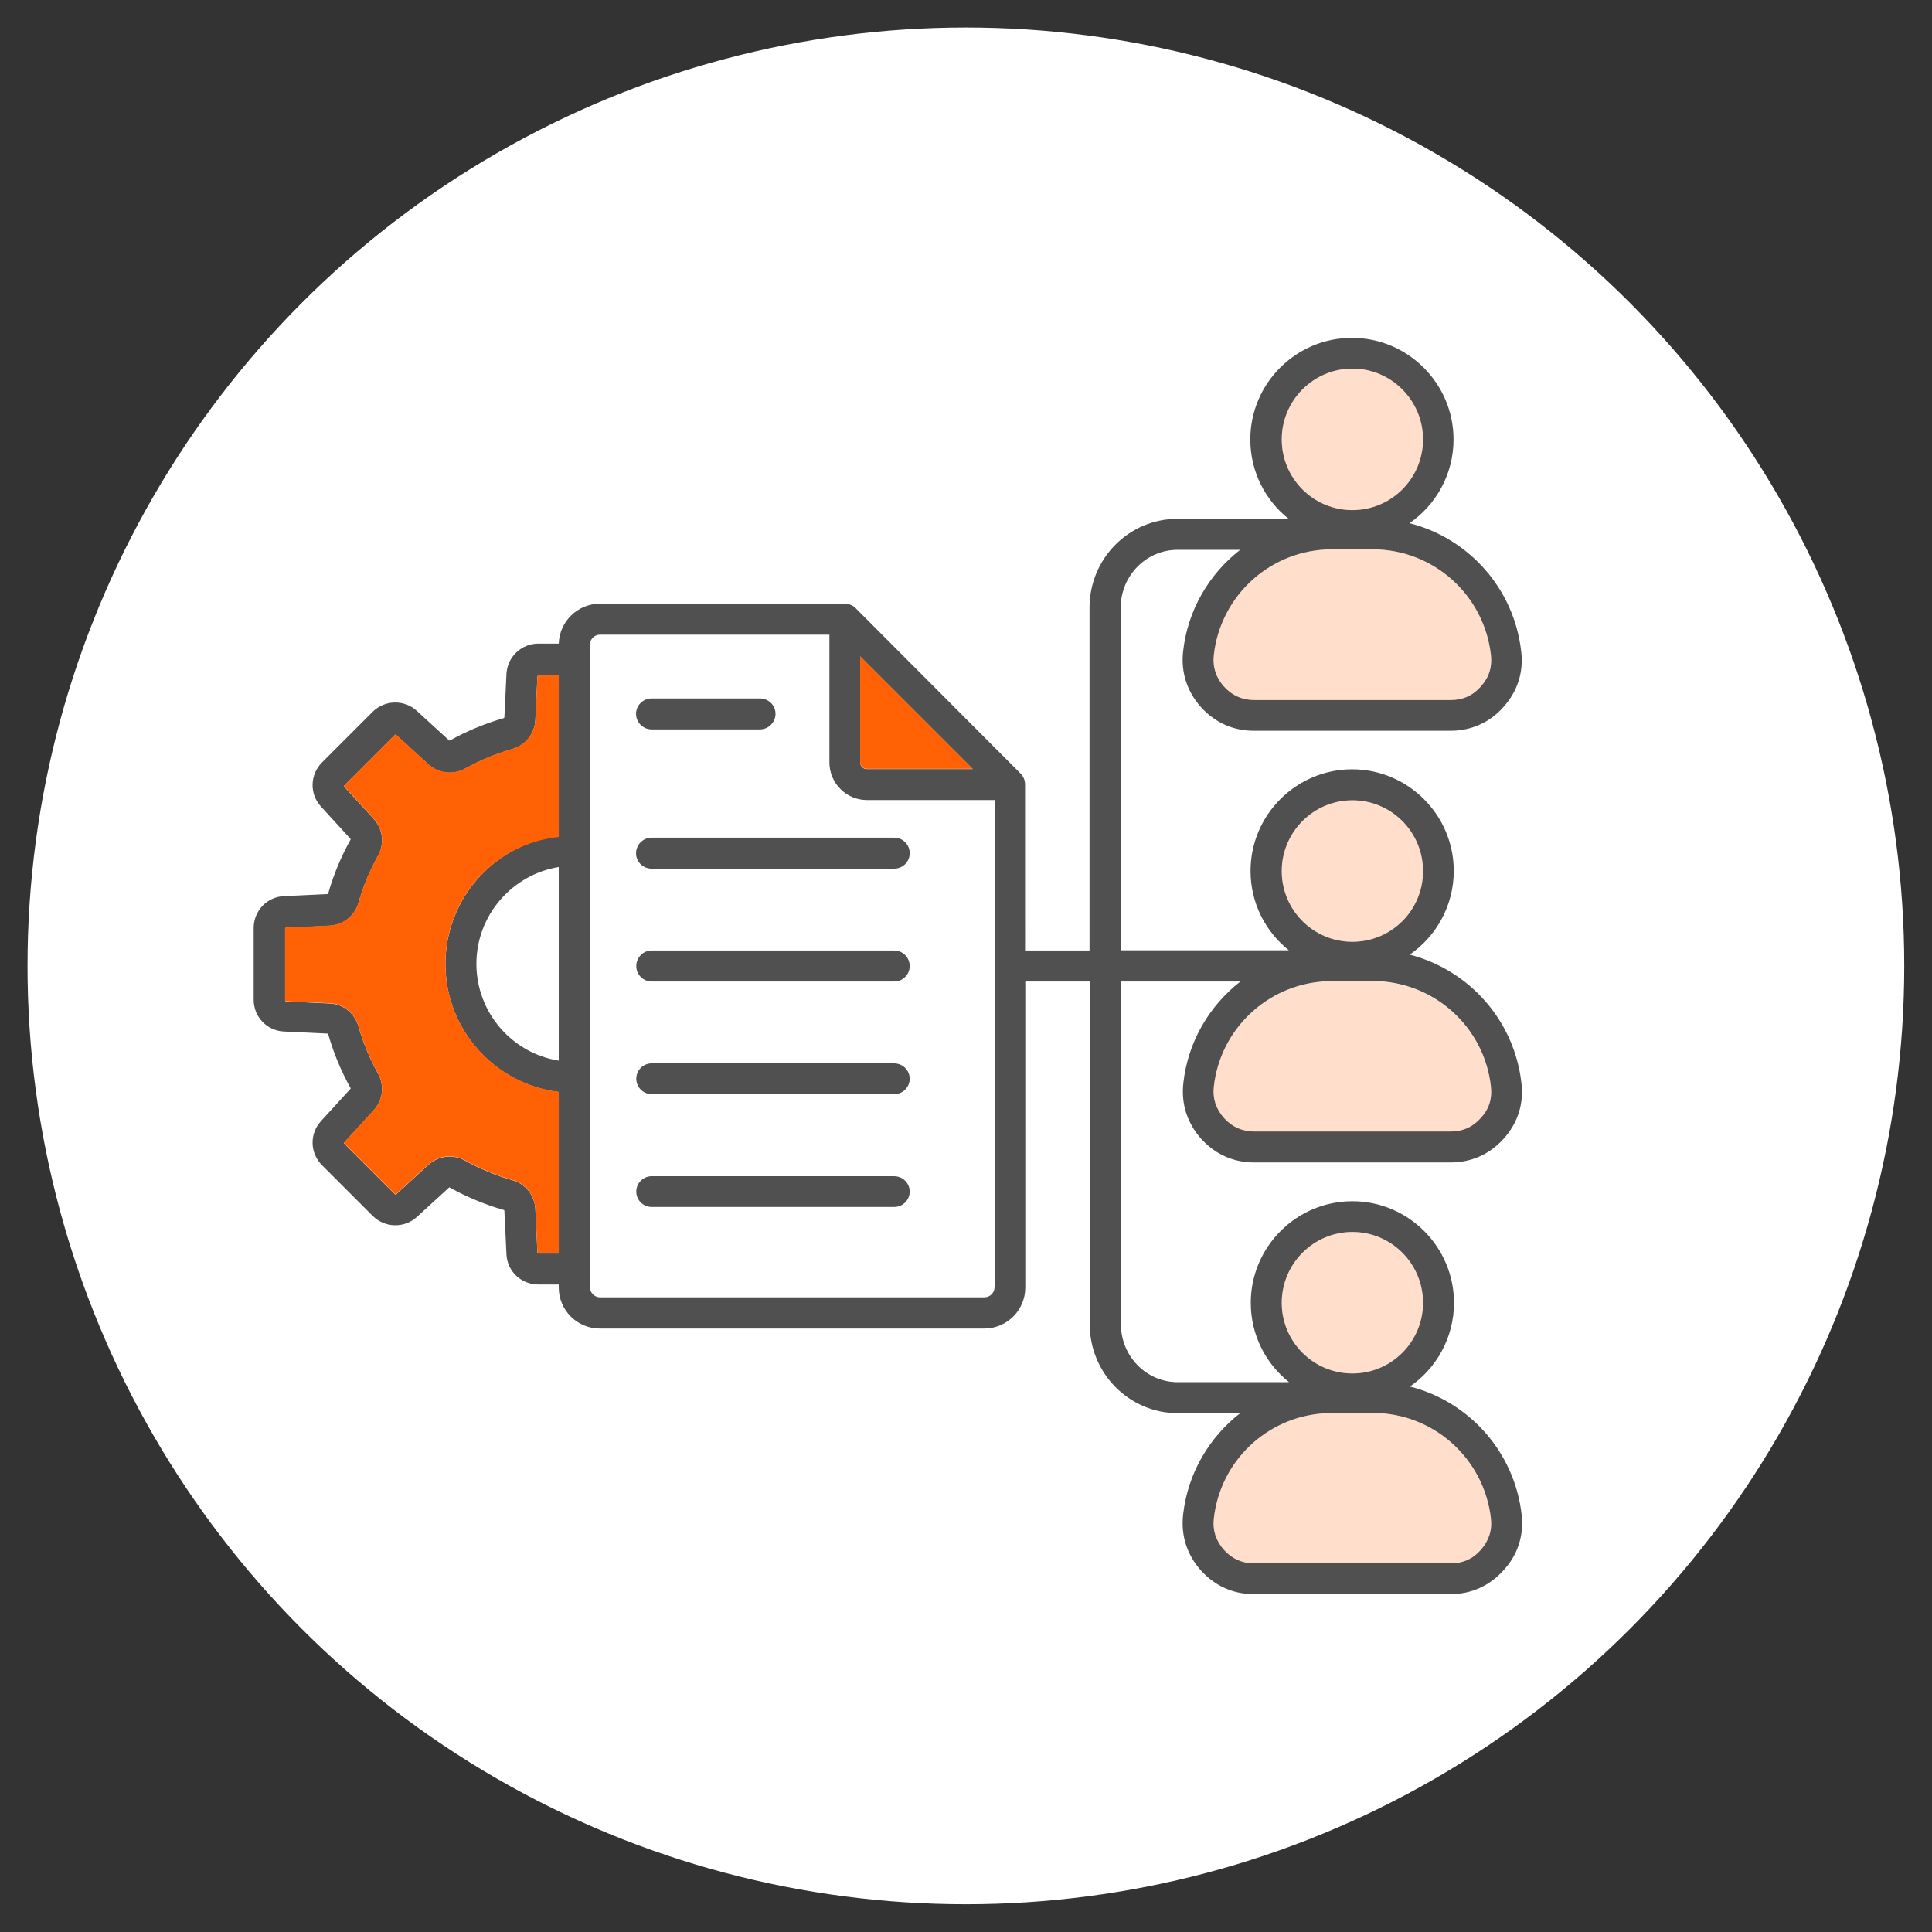 <?xml version="1.0" encoding="utf-8"?>
<!-- Generator: Adobe Illustrator 27.2.0, SVG Export Plug-In . SVG Version: 6.00 Build 0)  -->
<svg version="1.1" id="Capa_1" xmlns="http://www.w3.org/2000/svg" xmlns:xlink="http://www.w3.org/1999/xlink" x="0px" y="0px"
	 viewBox="0 0 842.3 842.3" style="enable-background:new 0 0 842.3 842.3;" xml:space="preserve">
<rect x="0" y="0" width="842.3" height="842.3" fill="#333333" stroke="none"/>
<style type="text/css">
	.st0{fill:#FFFFFF;}
	.st1{fill:#505050;}
	.st2{opacity:0.2;fill:#FF6104;}
	.st3{fill:#FF6104;}
</style>
<g>
	<circle class="st0" cx="421.1" cy="421.1" r="409.1"/>
	<g>
		<path class="st1" d="M331.3,304.5h-47.2c-3.7,0-6.8,3-6.8,6.7c0,3.7,3,6.8,6.8,6.8h47.2c3.7,0,6.8-3,6.8-6.8
			C338.1,307.5,335,304.5,331.3,304.5z M389.8,365.2H284.1c-3.7,0-6.7,3-6.7,6.7c0,3.7,3,6.7,6.7,6.7h105.8c3.7,0,6.7-3,6.7-6.7
			C396.6,368.2,393.6,365.2,389.8,365.2z M389.8,414.4H284.1c-3.7,0-6.7,3-6.7,6.8c0,3.7,3,6.7,6.7,6.7h105.8c3.7,0,6.7-3,6.7-6.7
			C396.6,417.4,393.6,414.4,389.8,414.4z M389.8,463.6H284.1c-3.7,0-6.7,3-6.7,6.7c0,3.7,3,6.7,6.7,6.7h105.8c3.7,0,6.7-3,6.7-6.7
			C396.6,466.6,393.6,463.6,389.8,463.6z M389.8,512.8H284.1c-3.7,0-6.7,3-6.7,6.7c0,3.7,3,6.7,6.7,6.7h105.8c3.7,0,6.7-3,6.7-6.7
			C396.6,515.8,393.6,512.8,389.8,512.8z M331.3,304.5h-47.2c-3.7,0-6.8,3-6.8,6.7c0,3.7,3,6.8,6.8,6.8h47.2c3.7,0,6.8-3,6.8-6.8
			C338.1,307.5,335,304.5,331.3,304.5z M389.8,512.8H284.1c-3.7,0-6.7,3-6.7,6.7c0,3.7,3,6.7,6.7,6.7h105.8c3.7,0,6.7-3,6.7-6.7
			C396.6,515.8,393.6,512.8,389.8,512.8z M389.8,463.6H284.1c-3.7,0-6.7,3-6.7,6.7c0,3.7,3,6.7,6.7,6.7h105.8c3.7,0,6.7-3,6.7-6.7
			C396.6,466.6,393.6,463.6,389.8,463.6z M389.8,414.4H284.1c-3.7,0-6.7,3-6.7,6.8c0,3.7,3,6.7,6.7,6.7h105.8c3.7,0,6.7-3,6.7-6.7
			C396.6,417.4,393.6,414.4,389.8,414.4z M389.8,365.2H284.1c-3.7,0-6.7,3-6.7,6.7c0,3.7,3,6.7,6.7,6.7h105.8c3.7,0,6.7-3,6.7-6.7
			C396.6,368.2,393.6,365.2,389.8,365.2z M389.8,365.2H284.1c-3.7,0-6.7,3-6.7,6.7c0,3.7,3,6.7,6.7,6.7h105.8c3.7,0,6.7-3,6.7-6.7
			C396.6,368.2,393.6,365.2,389.8,365.2z M389.8,414.4H284.1c-3.7,0-6.7,3-6.7,6.8c0,3.7,3,6.7,6.7,6.7h105.8c3.7,0,6.7-3,6.7-6.7
			C396.6,417.4,393.6,414.4,389.8,414.4z M389.8,463.6H284.1c-3.7,0-6.7,3-6.7,6.7c0,3.7,3,6.7,6.7,6.7h105.8c3.7,0,6.7-3,6.7-6.7
			C396.6,466.6,393.6,463.6,389.8,463.6z M389.8,512.8H284.1c-3.7,0-6.7,3-6.7,6.7c0,3.7,3,6.7,6.7,6.7h105.8c3.7,0,6.7-3,6.7-6.7
			C396.6,515.8,393.6,512.8,389.8,512.8z M331.3,304.5h-47.2c-3.7,0-6.8,3-6.8,6.7c0,3.7,3,6.8,6.8,6.8h47.2c3.7,0,6.8-3,6.8-6.8
			C338.1,307.5,335,304.5,331.3,304.5z M331.3,304.5h-47.2c-3.7,0-6.8,3-6.8,6.7c0,3.7,3,6.8,6.8,6.8h47.2c3.7,0,6.8-3,6.8-6.8
			C338.1,307.5,335,304.5,331.3,304.5z M389.8,512.8H284.1c-3.7,0-6.7,3-6.7,6.7c0,3.7,3,6.7,6.7,6.7h105.8c3.7,0,6.7-3,6.7-6.7
			C396.6,515.8,393.6,512.8,389.8,512.8z M389.8,463.6H284.1c-3.7,0-6.7,3-6.7,6.7c0,3.7,3,6.7,6.7,6.7h105.8c3.7,0,6.7-3,6.7-6.7
			C396.6,466.6,393.6,463.6,389.8,463.6z M389.8,414.4H284.1c-3.7,0-6.7,3-6.7,6.8c0,3.7,3,6.7,6.7,6.7h105.8c3.7,0,6.7-3,6.7-6.7
			C396.6,417.4,393.6,414.4,389.8,414.4z M389.8,365.2H284.1c-3.7,0-6.7,3-6.7,6.7c0,3.7,3,6.7,6.7,6.7h105.8c3.7,0,6.7-3,6.7-6.7
			C396.6,368.2,393.6,365.2,389.8,365.2z M389.8,365.2H284.1c-3.7,0-6.7,3-6.7,6.7c0,3.7,3,6.7,6.7,6.7h105.8c3.7,0,6.7-3,6.7-6.7
			C396.6,368.2,393.6,365.2,389.8,365.2z M389.8,414.4H284.1c-3.7,0-6.7,3-6.7,6.8c0,3.7,3,6.7,6.7,6.7h105.8c3.7,0,6.7-3,6.7-6.7
			C396.6,417.4,393.6,414.4,389.8,414.4z M389.8,463.6H284.1c-3.7,0-6.7,3-6.7,6.7c0,3.7,3,6.7,6.7,6.7h105.8c3.7,0,6.7-3,6.7-6.7
			C396.6,466.6,393.6,463.6,389.8,463.6z M389.8,512.8H284.1c-3.7,0-6.7,3-6.7,6.7c0,3.7,3,6.7,6.7,6.7h105.8c3.7,0,6.7-3,6.7-6.7
			C396.6,515.8,393.6,512.8,389.8,512.8z M331.3,304.5h-47.2c-3.7,0-6.8,3-6.8,6.7c0,3.7,3,6.8,6.8,6.8h47.2c3.7,0,6.8-3,6.8-6.8
			C338.1,307.5,335,304.5,331.3,304.5z M331.3,304.5h-47.2c-3.7,0-6.8,3-6.8,6.7c0,3.7,3,6.8,6.8,6.8h47.2c3.7,0,6.8-3,6.8-6.8
			C338.1,307.5,335,304.5,331.3,304.5z M389.8,512.8H284.1c-3.7,0-6.7,3-6.7,6.7c0,3.7,3,6.7,6.7,6.7h105.8c3.7,0,6.7-3,6.7-6.7
			C396.6,515.8,393.6,512.8,389.8,512.8z M389.8,463.6H284.1c-3.7,0-6.7,3-6.7,6.7c0,3.7,3,6.7,6.7,6.7h105.8c3.7,0,6.7-3,6.7-6.7
			C396.6,466.6,393.6,463.6,389.8,463.6z M389.8,414.4H284.1c-3.7,0-6.7,3-6.7,6.8c0,3.7,3,6.7,6.7,6.7h105.8c3.7,0,6.7-3,6.7-6.7
			C396.6,417.4,393.6,414.4,389.8,414.4z M389.8,365.2H284.1c-3.7,0-6.7,3-6.7,6.7c0,3.7,3,6.7,6.7,6.7h105.8c3.7,0,6.7-3,6.7-6.7
			C396.6,368.2,393.6,365.2,389.8,365.2z M389.8,365.2H284.1c-3.7,0-6.7,3-6.7,6.7c0,3.7,3,6.7,6.7,6.7h105.8c3.7,0,6.7-3,6.7-6.7
			C396.6,368.2,393.6,365.2,389.8,365.2z M389.8,414.4H284.1c-3.7,0-6.7,3-6.7,6.8c0,3.7,3,6.7,6.7,6.7h105.8c3.7,0,6.7-3,6.7-6.7
			C396.6,417.4,393.6,414.4,389.8,414.4z M389.8,463.6H284.1c-3.7,0-6.7,3-6.7,6.7c0,3.7,3,6.7,6.7,6.7h105.8c3.7,0,6.7-3,6.7-6.7
			C396.6,466.6,393.6,463.6,389.8,463.6z M389.8,512.8H284.1c-3.7,0-6.7,3-6.7,6.7c0,3.7,3,6.7,6.7,6.7h105.8c3.7,0,6.7-3,6.7-6.7
			C396.6,515.8,393.6,512.8,389.8,512.8z M331.3,304.5h-47.2c-3.7,0-6.8,3-6.8,6.7c0,3.7,3,6.8,6.8,6.8h47.2c3.7,0,6.8-3,6.8-6.8
			C338.1,307.5,335,304.5,331.3,304.5z M331.3,304.5h-47.2c-3.7,0-6.8,3-6.8,6.7c0,3.7,3,6.8,6.8,6.8h47.2c3.7,0,6.8-3,6.8-6.8
			C338.1,307.5,335,304.5,331.3,304.5z M389.8,512.8H284.1c-3.7,0-6.7,3-6.7,6.7c0,3.7,3,6.7,6.7,6.7h105.8c3.7,0,6.7-3,6.7-6.7
			C396.6,515.8,393.6,512.8,389.8,512.8z M389.8,463.6H284.1c-3.7,0-6.7,3-6.7,6.7c0,3.7,3,6.7,6.7,6.7h105.8c3.7,0,6.7-3,6.7-6.7
			C396.6,466.6,393.6,463.6,389.8,463.6z M389.8,414.4H284.1c-3.7,0-6.7,3-6.7,6.8c0,3.7,3,6.7,6.7,6.7h105.8c3.7,0,6.7-3,6.7-6.7
			C396.6,417.4,393.6,414.4,389.8,414.4z M389.8,365.2H284.1c-3.7,0-6.7,3-6.7,6.7c0,3.7,3,6.7,6.7,6.7h105.8c3.7,0,6.7-3,6.7-6.7
			C396.6,368.2,393.6,365.2,389.8,365.2z M284.1,378.7h105.8c3.7,0,6.7-3,6.7-6.7c0-3.7-3-6.7-6.7-6.7H284.1c-3.7,0-6.7,3-6.7,6.7
			C277.3,375.7,280.4,378.7,284.1,378.7z M389.8,414.4H284.1c-3.7,0-6.7,3-6.7,6.8c0,3.7,3,6.7,6.7,6.7h105.8c3.7,0,6.7-3,6.7-6.7
			C396.6,417.4,393.6,414.4,389.8,414.4z M389.8,463.6H284.1c-3.7,0-6.7,3-6.7,6.7c0,3.7,3,6.7,6.7,6.7h105.8c3.7,0,6.7-3,6.7-6.7
			C396.6,466.6,393.6,463.6,389.8,463.6z M389.8,512.8H284.1c-3.7,0-6.7,3-6.7,6.7c0,3.7,3,6.7,6.7,6.7h105.8c3.7,0,6.7-3,6.7-6.7
			C396.6,515.8,393.6,512.8,389.8,512.8z M284.1,318h47.2c3.7,0,6.8-3,6.8-6.8c0-3.7-3-6.7-6.8-6.7h-47.2c-3.7,0-6.8,3-6.8,6.7
			C277.4,315,280.4,318,284.1,318z M663.4,660.4c-3.1-27.5-23-49.4-48.7-55.9c11.6-8,19.2-21.4,19.2-36.5
			c0-24.4-19.9-44.3-44.3-44.3s-44.3,19.9-44.3,44.3c0,14,6.5,26.5,16.7,34.6h-48.5c-13.7,0-24.8-11.3-24.8-25.2V427.9h52.1
			c-13.5,10.5-22.9,26.2-24.9,44.3c-1,9.1,1.7,17.4,7.7,24.2c6.1,6.8,14.1,10.4,23.2,10.4h85.6c9.1,0,17.1-3.6,23.2-10.4
			c6.1-6.8,8.8-15.2,7.7-24.2c-3.1-27.5-23-49.4-48.7-56c11.6-8,19.2-21.4,19.2-36.5c0-24.4-19.9-44.3-44.3-44.3
			s-44.3,19.9-44.3,44.3c0,14,6.5,26.5,16.7,34.6h-73.3V264.9c0-13.9,11.1-25.2,24.8-25.2h27.3c-13.5,10.5-22.9,26.2-24.9,44.3
			c-1,9.1,1.7,17.4,7.7,24.2c6.1,6.8,14.1,10.4,23.2,10.4h85.6c9.1,0,17.2-3.6,23.2-10.4c6.1-6.8,8.8-15.2,7.7-24.2
			c-3.1-27.5-23-49.4-48.7-55.9c11.6-8,19.2-21.4,19.2-36.5c0-24.4-19.9-44.3-44.3-44.3s-44.3,19.9-44.3,44.3
			c0,14,6.5,26.5,16.7,34.6h-48.5c-21.1,0-38.3,17.3-38.3,38.7v149.5h-28.1V342h0c0-1.8-0.7-3.5-2-4.8L373,265.1
			c-1.3-1.3-3-1.9-4.8-1.9v0H261.5c-9.7,0-17.6,7.8-17.9,17.4h-8.9c-7.4,0-13.5,5.8-13.9,13.2l-0.9,18.9c0,0.2-0.1,0.3-0.3,0.4
			c-8.1,2.3-16,5.6-23.4,9.7c-0.2,0.1-0.3,0.1-0.5-0.1l-14-12.8c-5.5-5-13.9-4.8-19.2,0.4l-22.1,22.1c-5.3,5.3-5.5,13.7-0.5,19.2
			l12.8,14c0.2,0.2,0.2,0.3,0.1,0.5c-4.1,7.4-7.4,15.3-9.7,23.4c0,0.2-0.1,0.3-0.4,0.3l-18.9,0.9c-7.4,0.3-13.2,6.4-13.2,13.9v31.3
			c0,7.4,5.8,13.5,13.2,13.8l18.9,0.9c0.2,0,0.3,0.1,0.4,0.3c2.3,8.1,5.6,16,9.7,23.4c0.1,0.2,0.1,0.3-0.1,0.5l-12.8,14
			c-5,5.5-4.8,13.9,0.5,19.2l22.1,22.1c5.2,5.2,13.7,5.5,19.2,0.5l14-12.8c0.2-0.2,0.3-0.2,0.5,0c7.4,4.1,15.3,7.4,23.4,9.7
			c0.2,0.1,0.3,0.1,0.3,0.4l0.9,18.9c0.3,7.4,6.4,13.2,13.9,13.2h8.9v1.3c0,9.9,8,17.9,17.9,17.9h167.6c9.9,0,17.9-8,17.9-17.9
			V427.9h28.1v149.5c0,21.3,17.2,38.7,38.3,38.7h27.3c-13.5,10.5-22.9,26.2-24.9,44.3c-1,9.1,1.7,17.4,7.7,24.2
			c6.1,6.8,14.1,10.4,23.2,10.4h85.6c9.1,0,17.1-3.6,23.2-10.4C661.7,677.9,664.4,669.5,663.4,660.4z M558.8,379.8
			c0-17,13.8-30.9,30.8-30.9c17,0,30.8,13.8,30.8,30.9s-13.8,30.8-30.8,30.8C572.6,410.6,558.8,396.8,558.8,379.8z M576.8,427.9h3.9
			v-0.2h17.8c26.4,0,48.6,19.8,51.5,46c0.6,5.3-0.8,9.8-4.4,13.7c-3.6,4-7.9,5.9-13.2,5.9h-85.6c-5.2,0-9.7-2-13.2-5.9
			c-3.5-4-5-8.5-4.4-13.7C532,448.8,552.2,429.7,576.8,427.9z M558.8,191.6c0-17,13.8-30.9,30.8-30.9s30.8,13.9,30.8,30.9
			s-13.8,30.8-30.8,30.8C572.6,222.4,558.8,208.6,558.8,191.6z M580.7,239.5h17.8c26.4,0,48.5,19.8,51.5,46
			c0.6,5.3-0.8,9.8-4.4,13.8c-3.5,4-7.9,5.9-13.2,5.9h-85.6c-5.2,0-9.7-2-13.2-5.9c-3.5-3.9-5-8.5-4.4-13.8
			C532.2,259.3,554.3,239.5,580.7,239.5z M243.6,462.4c-20.3-3.2-35.9-20.9-35.9-42.2c0-21.2,15.6-38.9,35.9-42.2V462.4z
			 M243.6,364.5c-27.8,3.3-49.4,27.1-49.4,55.8c0,28.7,21.6,52.4,49.4,55.8v70.4h-8.9c-0.2,0-0.4-0.2-0.4-0.4l-0.9-18.9
			c-0.3-6.1-4.2-11-10.1-12.7c-7.1-2-14-4.9-20.5-8.5c-5.3-2.9-11.6-2.2-16.1,1.9l-14,12.8c-0.2,0.2-0.4,0.1-0.5,0l-22.1-22.1
			c-0.2-0.2-0.2-0.4,0-0.5l12.8-14c4.1-4.5,4.8-10.8,1.9-16.1c-3.6-6.5-6.5-13.4-8.5-20.5c-1.7-5.8-6.6-9.8-12.7-10l-18.9-0.9
			c-0.2,0-0.4-0.2-0.4-0.4v-31.3c0-0.2,0.2-0.4,0.4-0.4l18.9-0.9c6-0.3,11-4.2,12.7-10c2-7.1,4.9-14,8.5-20.5
			c2.9-5.3,2.2-11.6-1.9-16.1l-12.8-14c-0.1-0.2-0.1-0.4,0-0.5l22.1-22.1c0.2-0.1,0.4-0.2,0.5,0l14,12.8c4.5,4.1,10.8,4.8,16.1,1.9
			c6.5-3.6,13.4-6.5,20.5-8.5c5.8-1.7,9.8-6.6,10.1-12.7l0.9-18.9c0-0.2,0.2-0.4,0.4-0.4h8.9V364.5z M375,286.2l49.1,49.1h-46.2
			c-1.6,0-2.9-1.3-2.9-2.9V286.2z M433.6,561.2c0,2.4-2,4.4-4.4,4.4H261.6c-2.4,0-4.4-2-4.4-4.4V281.1c0-2.5,2-4.4,4.4-4.4h100v55.7
			c0,9,7.3,16.4,16.4,16.4h55.7V561.2z M558.8,568c0-17,13.8-30.9,30.8-30.9c17,0,30.8,13.8,30.8,30.9c0,17-13.8,30.8-30.8,30.8
			C572.6,598.8,558.8,585,558.8,568z M645.6,675.7c-3.5,4-7.9,5.9-13.2,5.9h-85.6c-5.2,0-9.7-2-13.2-5.9c-3.5-4-5-8.5-4.4-13.7
			c2.8-24.9,22.9-44,47.6-45.8h3.9v-0.2h17.8c26.4,0,48.5,19.8,51.5,46C650.6,667.2,649.1,671.7,645.6,675.7z M277.3,372
			c0,3.7,3,6.7,6.7,6.7h105.8c3.7,0,6.7-3,6.7-6.7c0-3.7-3-6.7-6.7-6.7H284.1C280.4,365.2,277.3,368.2,277.3,372z M389.8,414.4
			H284.1c-3.7,0-6.7,3-6.7,6.8c0,3.7,3,6.7,6.7,6.7h105.8c3.7,0,6.7-3,6.7-6.7C396.6,417.4,393.6,414.4,389.8,414.4z M389.8,463.6
			H284.1c-3.7,0-6.7,3-6.7,6.7c0,3.7,3,6.7,6.7,6.7h105.8c3.7,0,6.7-3,6.7-6.7C396.6,466.6,393.6,463.6,389.8,463.6z M389.8,512.8
			H284.1c-3.7,0-6.7,3-6.7,6.7c0,3.7,3,6.7,6.7,6.7h105.8c3.7,0,6.7-3,6.7-6.7C396.6,515.8,393.6,512.8,389.8,512.8z M284.1,318
			h47.2c3.7,0,6.8-3,6.8-6.8c0-3.7-3-6.7-6.8-6.7h-47.2c-3.7,0-6.8,3-6.8,6.7C277.4,315,280.4,318,284.1,318z M331.3,304.5h-47.2
			c-3.7,0-6.8,3-6.8,6.7c0,3.7,3,6.8,6.8,6.8h47.2c3.7,0,6.8-3,6.8-6.8C338.1,307.5,335,304.5,331.3,304.5z M389.8,512.8H284.1
			c-3.7,0-6.7,3-6.7,6.7c0,3.7,3,6.7,6.7,6.7h105.8c3.7,0,6.7-3,6.7-6.7C396.6,515.8,393.6,512.8,389.8,512.8z M389.8,463.6H284.1
			c-3.7,0-6.7,3-6.7,6.7c0,3.7,3,6.7,6.7,6.7h105.8c3.7,0,6.7-3,6.7-6.7C396.6,466.6,393.6,463.6,389.8,463.6z M389.8,414.4H284.1
			c-3.7,0-6.7,3-6.7,6.8c0,3.7,3,6.7,6.7,6.7h105.8c3.7,0,6.7-3,6.7-6.7C396.6,417.4,393.6,414.4,389.8,414.4z M389.8,365.2H284.1
			c-3.7,0-6.7,3-6.7,6.7c0,3.7,3,6.7,6.7,6.7h105.8c3.7,0,6.7-3,6.7-6.7C396.6,368.2,393.6,365.2,389.8,365.2z M389.8,365.2H284.1
			c-3.7,0-6.7,3-6.7,6.7c0,3.7,3,6.7,6.7,6.7h105.8c3.7,0,6.7-3,6.7-6.7C396.6,368.2,393.6,365.2,389.8,365.2z M389.8,414.4H284.1
			c-3.7,0-6.7,3-6.7,6.8c0,3.7,3,6.7,6.7,6.7h105.8c3.7,0,6.7-3,6.7-6.7C396.6,417.4,393.6,414.4,389.8,414.4z M389.8,463.6H284.1
			c-3.7,0-6.7,3-6.7,6.7c0,3.7,3,6.7,6.7,6.7h105.8c3.7,0,6.7-3,6.7-6.7C396.6,466.6,393.6,463.6,389.8,463.6z M389.8,512.8H284.1
			c-3.7,0-6.7,3-6.7,6.7c0,3.7,3,6.7,6.7,6.7h105.8c3.7,0,6.7-3,6.7-6.7C396.6,515.8,393.6,512.8,389.8,512.8z M331.3,304.5h-47.2
			c-3.7,0-6.8,3-6.8,6.7c0,3.7,3,6.8,6.8,6.8h47.2c3.7,0,6.8-3,6.8-6.8C338.1,307.5,335,304.5,331.3,304.5z M331.3,304.5h-47.2
			c-3.7,0-6.8,3-6.8,6.7c0,3.7,3,6.8,6.8,6.8h47.2c3.7,0,6.8-3,6.8-6.8C338.1,307.5,335,304.5,331.3,304.5z M389.8,512.8H284.1
			c-3.7,0-6.7,3-6.7,6.7c0,3.7,3,6.7,6.7,6.7h105.8c3.7,0,6.7-3,6.7-6.7C396.6,515.8,393.6,512.8,389.8,512.8z M389.8,463.6H284.1
			c-3.7,0-6.7,3-6.7,6.7c0,3.7,3,6.7,6.7,6.7h105.8c3.7,0,6.7-3,6.7-6.7C396.6,466.6,393.6,463.6,389.8,463.6z M389.8,414.4H284.1
			c-3.7,0-6.7,3-6.7,6.8c0,3.7,3,6.7,6.7,6.7h105.8c3.7,0,6.7-3,6.7-6.7C396.6,417.4,393.6,414.4,389.8,414.4z M389.8,365.2H284.1
			c-3.7,0-6.7,3-6.7,6.7c0,3.7,3,6.7,6.7,6.7h105.8c3.7,0,6.7-3,6.7-6.7C396.6,368.2,393.6,365.2,389.8,365.2z M389.8,365.2H284.1
			c-3.7,0-6.7,3-6.7,6.7c0,3.7,3,6.7,6.7,6.7h105.8c3.7,0,6.7-3,6.7-6.7C396.6,368.2,393.6,365.2,389.8,365.2z M389.8,414.4H284.1
			c-3.7,0-6.7,3-6.7,6.8c0,3.7,3,6.7,6.7,6.7h105.8c3.7,0,6.7-3,6.7-6.7C396.6,417.4,393.6,414.4,389.8,414.4z M389.8,463.6H284.1
			c-3.7,0-6.7,3-6.7,6.7c0,3.7,3,6.7,6.7,6.7h105.8c3.7,0,6.7-3,6.7-6.7C396.6,466.6,393.6,463.6,389.8,463.6z M389.8,512.8H284.1
			c-3.7,0-6.7,3-6.7,6.7c0,3.7,3,6.7,6.7,6.7h105.8c3.7,0,6.7-3,6.7-6.7C396.6,515.8,393.6,512.8,389.8,512.8z M331.3,304.5h-47.2
			c-3.7,0-6.8,3-6.8,6.7c0,3.7,3,6.8,6.8,6.8h47.2c3.7,0,6.8-3,6.8-6.8C338.1,307.5,335,304.5,331.3,304.5z M331.3,304.5h-47.2
			c-3.7,0-6.8,3-6.8,6.7c0,3.7,3,6.8,6.8,6.8h47.2c3.7,0,6.8-3,6.8-6.8C338.1,307.5,335,304.5,331.3,304.5z M389.8,512.8H284.1
			c-3.7,0-6.7,3-6.7,6.7c0,3.7,3,6.7,6.7,6.7h105.8c3.7,0,6.7-3,6.7-6.7C396.6,515.8,393.6,512.8,389.8,512.8z M389.8,463.6H284.1
			c-3.7,0-6.7,3-6.7,6.7c0,3.7,3,6.7,6.7,6.7h105.8c3.7,0,6.7-3,6.7-6.7C396.6,466.6,393.6,463.6,389.8,463.6z M389.8,414.4H284.1
			c-3.7,0-6.7,3-6.7,6.8c0,3.7,3,6.7,6.7,6.7h105.8c3.7,0,6.7-3,6.7-6.7C396.6,417.4,393.6,414.4,389.8,414.4z M389.8,365.2H284.1
			c-3.7,0-6.7,3-6.7,6.7c0,3.7,3,6.7,6.7,6.7h105.8c3.7,0,6.7-3,6.7-6.7C396.6,368.2,393.6,365.2,389.8,365.2z M389.8,365.2H284.1
			c-3.7,0-6.7,3-6.7,6.7c0,3.7,3,6.7,6.7,6.7h105.8c3.7,0,6.7-3,6.7-6.7C396.6,368.2,393.6,365.2,389.8,365.2z M389.8,414.4H284.1
			c-3.7,0-6.7,3-6.7,6.8c0,3.7,3,6.7,6.7,6.7h105.8c3.7,0,6.7-3,6.7-6.7C396.6,417.4,393.6,414.4,389.8,414.4z M389.8,463.6H284.1
			c-3.7,0-6.7,3-6.7,6.7c0,3.7,3,6.7,6.7,6.7h105.8c3.7,0,6.7-3,6.7-6.7C396.6,466.6,393.6,463.6,389.8,463.6z M389.8,512.8H284.1
			c-3.7,0-6.7,3-6.7,6.7c0,3.7,3,6.7,6.7,6.7h105.8c3.7,0,6.7-3,6.7-6.7C396.6,515.8,393.6,512.8,389.8,512.8z M331.3,304.5h-47.2
			c-3.7,0-6.8,3-6.8,6.7c0,3.7,3,6.8,6.8,6.8h47.2c3.7,0,6.8-3,6.8-6.8C338.1,307.5,335,304.5,331.3,304.5z M331.3,304.5h-47.2
			c-3.7,0-6.8,3-6.8,6.7c0,3.7,3,6.8,6.8,6.8h47.2c3.7,0,6.8-3,6.8-6.8C338.1,307.5,335,304.5,331.3,304.5z M389.8,512.8H284.1
			c-3.7,0-6.7,3-6.7,6.7c0,3.7,3,6.7,6.7,6.7h105.8c3.7,0,6.7-3,6.7-6.7C396.6,515.8,393.6,512.8,389.8,512.8z M389.8,463.6H284.1
			c-3.7,0-6.7,3-6.7,6.7c0,3.7,3,6.7,6.7,6.7h105.8c3.7,0,6.7-3,6.7-6.7C396.6,466.6,393.6,463.6,389.8,463.6z M389.8,414.4H284.1
			c-3.7,0-6.7,3-6.7,6.8c0,3.7,3,6.7,6.7,6.7h105.8c3.7,0,6.7-3,6.7-6.7C396.6,417.4,393.6,414.4,389.8,414.4z M389.8,365.2H284.1
			c-3.7,0-6.7,3-6.7,6.7c0,3.7,3,6.7,6.7,6.7h105.8c3.7,0,6.7-3,6.7-6.7C396.6,368.2,393.6,365.2,389.8,365.2z"/>
		<path class="st2" d="M645.6,487.5c-3.6,4-7.9,5.9-13.2,5.9h-85.6c-5.2,0-9.7-2-13.2-5.9c-3.5-4-5-8.5-4.4-13.7
			c2.8-24.9,22.9-44,47.6-45.8h3.9v-0.2h17.8c26.4,0,48.6,19.8,51.5,46C650.6,479,649.1,483.5,645.6,487.5z"/>
		<path class="st2" d="M620.4,379.8c0,17-13.8,30.8-30.8,30.8c-17,0-30.8-13.8-30.8-30.8s13.8-30.9,30.8-30.9
			C606.6,348.9,620.4,362.8,620.4,379.8z"/>
		<path class="st2" d="M645.6,675.7c-3.5,4-7.9,5.9-13.2,5.9h-85.6c-5.2,0-9.7-2-13.2-5.9c-3.5-4-5-8.5-4.4-13.7
			c2.8-24.9,22.9-44,47.6-45.8h3.9v-0.2h17.8c26.4,0,48.5,19.8,51.5,46C650.6,667.2,649.1,671.7,645.6,675.7z"/>
		<path class="st2" d="M620.4,568c0,17-13.8,30.8-30.8,30.8c-17,0-30.8-13.8-30.8-30.8c0-17,13.8-30.9,30.8-30.9
			C606.6,537.1,620.4,551,620.4,568z"/>
		<path class="st2" d="M645.6,299.3c-3.5,4-7.9,5.9-13.2,5.9h-85.6c-5.2,0-9.7-2-13.2-5.9c-3.5-3.9-5-8.5-4.4-13.8
			c3-26.2,25.1-46,51.5-46h17.8c26.4,0,48.5,19.8,51.5,46C650.6,290.8,649.1,295.3,645.6,299.3z"/>
		<path class="st2" d="M620.4,191.6c0,17-13.8,30.8-30.8,30.8c-17,0-30.8-13.8-30.8-30.8c0-17,13.8-30.9,30.8-30.9
			S620.4,174.6,620.4,191.6z"/>
		<path class="st3" d="M424.1,335.2h-46.2c-1.6,0-2.9-1.3-2.9-2.9v-46.2L424.1,335.2z"/>
		<path class="st3" d="M194.2,420.2c0,28.7,21.6,52.4,49.4,55.8v70.4h-8.9c-0.2,0-0.4-0.2-0.4-0.4l-0.9-18.9
			c-0.3-6.1-4.2-11-10.1-12.7c-7.1-2-14-4.9-20.5-8.5c-5.3-2.9-11.6-2.2-16.1,1.9l-14,12.8c-0.2,0.2-0.4,0.1-0.5,0l-22.1-22.1
			c-0.2-0.2-0.2-0.4,0-0.5l12.8-14c4.1-4.5,4.8-10.8,1.9-16.1c-3.6-6.5-6.5-13.4-8.5-20.5c-1.7-5.8-6.6-9.8-12.7-10l-18.9-0.9
			c-0.2,0-0.4-0.2-0.4-0.4v-31.3c0-0.2,0.2-0.4,0.4-0.4l18.9-0.9c6-0.3,11-4.2,12.7-10c2-7.1,4.9-14,8.5-20.5
			c2.9-5.3,2.2-11.6-1.9-16.1l-12.8-14c-0.1-0.2-0.1-0.4,0-0.5l22.1-22.1c0.2-0.1,0.4-0.2,0.5,0l14,12.8c4.5,4.1,10.8,4.8,16.1,1.9
			c6.5-3.6,13.4-6.5,20.5-8.5c5.8-1.7,9.8-6.6,10.1-12.7l0.9-18.9c0-0.2,0.2-0.4,0.4-0.4h8.9v70.4
			C215.8,367.8,194.2,391.5,194.2,420.2z"/>
	</g>
</g>
</svg>
